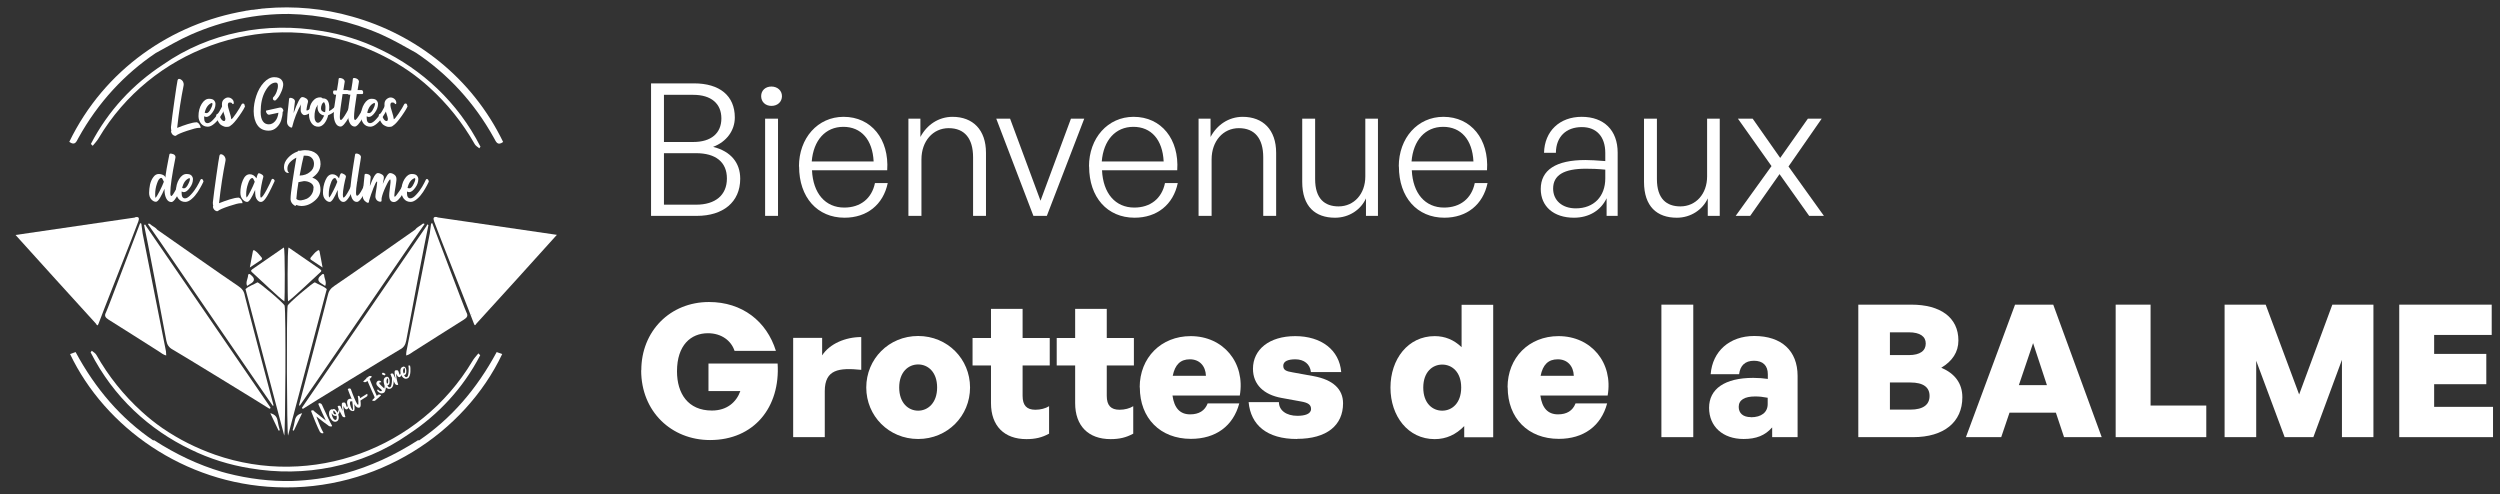 <?xml version="1.0" encoding="UTF-8"?> <svg xmlns="http://www.w3.org/2000/svg" xmlns:xlink="http://www.w3.org/1999/xlink" id="Calque_1" viewBox="0 0 189.81 37.54"><rect x="0" y="0" width="189.81" height="37.54" fill="#333333" stroke="none"/><defs><clipPath id="clippath"><rect width="43.4" height="37.54" style="fill:none; stroke-width:0px;"></rect></clipPath><clipPath id="clippath-1"><rect width="43.4" height="37.54" style="fill:none; stroke-width:0px;"></rect></clipPath><clipPath id="clippath-2"><rect width="43.4" height="37.54" style="fill:none; stroke-width:0px;"></rect></clipPath><clipPath id="clippath-3"><rect width="43.4" height="37.54" style="fill:none; stroke-width:0px;"></rect></clipPath><clipPath id="clippath-5"><rect width="43.4" height="37.54" style="fill:none; stroke-width:0px;"></rect></clipPath><clipPath id="clippath-6"><rect width="43.4" height="37.54" style="fill:none; stroke-width:0px;"></rect></clipPath><clipPath id="clippath-7"><rect width="43.4" height="37.54" style="fill:none; stroke-width:0px;"></rect></clipPath><clipPath id="clippath-8"><rect width="43.4" height="37.54" style="fill:none; stroke-width:0px;"></rect></clipPath><clipPath id="clippath-9"><rect width="43.4" height="37.54" style="fill:none; stroke-width:0px;"></rect></clipPath><clipPath id="clippath-10"><rect width="43.4" height="37.54" style="fill:none; stroke-width:0px;"></rect></clipPath><clipPath id="clippath-11"><rect width="43.4" height="37.54" style="fill:none; stroke-width:0px;"></rect></clipPath><clipPath id="clippath-12"><rect width="43.4" height="37.54" style="fill:none; stroke-width:0px;"></rect></clipPath><clipPath id="clippath-13"><rect width="43.4" height="37.54" style="fill:none; stroke-width:0px;"></rect></clipPath><clipPath id="clippath-15"><rect width="43.4" height="37.54" style="fill:none; stroke-width:0px;"></rect></clipPath><clipPath id="clippath-16"><rect width="43.4" height="37.54" style="fill:none; stroke-width:0px;"></rect></clipPath><clipPath id="clippath-17"><rect width="43.4" height="37.54" style="fill:none; stroke-width:0px;"></rect></clipPath><clipPath id="clippath-18"><rect width="43.4" height="37.54" style="fill:none; stroke-width:0px;"></rect></clipPath><clipPath id="clippath-19"><rect width="43.4" height="37.54" style="fill:none; stroke-width:0px;"></rect></clipPath><clipPath id="clippath-20"><rect width="43.4" height="37.54" style="fill:none; stroke-width:0px;"></rect></clipPath><clipPath id="clippath-21"><rect width="43.4" height="37.54" style="fill:none; stroke-width:0px;"></rect></clipPath><clipPath id="clippath-22"><rect width="43.4" height="37.54" style="fill:none; stroke-width:0px;"></rect></clipPath><clipPath id="clippath-23"><rect width="43.4" height="37.54" style="fill:none; stroke-width:0px;"></rect></clipPath><clipPath id="clippath-24"><rect width="43.4" height="37.54" style="fill:none; stroke-width:0px;"></rect></clipPath><clipPath id="clippath-25"><rect width="43.4" height="37.54" style="fill:none; stroke-width:0px;"></rect></clipPath><clipPath id="clippath-26"><rect width="43.4" height="37.54" style="fill:none; stroke-width:0px;"></rect></clipPath><clipPath id="clippath-27"><rect width="43.4" height="37.54" style="fill:none; stroke-width:0px;"></rect></clipPath><clipPath id="clippath-28"><rect width="43.4" height="37.54" style="fill:none; stroke-width:0px;"></rect></clipPath><clipPath id="clippath-29"><rect width="43.4" height="37.54" style="fill:none; stroke-width:0px;"></rect></clipPath><clipPath id="clippath-30"><rect width="43.4" height="37.54" style="fill:none; stroke-width:0px;"></rect></clipPath><clipPath id="clippath-31"><rect width="43.4" height="37.54" style="fill:none; stroke-width:0px;"></rect></clipPath><clipPath id="clippath-32"><rect width="43.4" height="37.54" style="fill:none; stroke-width:0px;"></rect></clipPath><clipPath id="clippath-33"><rect width="43.4" height="37.54" style="fill:none; stroke-width:0px;"></rect></clipPath><clipPath id="clippath-34"><rect width="43.4" height="37.54" style="fill:none; stroke-width:0px;"></rect></clipPath><clipPath id="clippath-35"><rect width="43.4" height="37.54" style="fill:none; stroke-width:0px;"></rect></clipPath><clipPath id="clippath-36"><rect width="43.4" height="37.54" style="fill:none; stroke-width:0px;"></rect></clipPath><clipPath id="clippath-37"><rect width="43.4" height="37.54" style="fill:none; stroke-width:0px;"></rect></clipPath></defs><g style="clip-path:url(#clippath);"><g style="clip-path:url(#clippath-1);"><path d="m21.61,23.21c-.02-.16-1.98-1.82-2.07-1.77-.3.18-.64.27-.9.51.07.27,2.77,10.51,2.94,11.12.09-.17.14-9.35.03-9.86" style="fill:#fff; stroke-width:0px;"></path></g><g style="clip-path:url(#clippath-2);"><path d="m19.17,20.7c.48.43,2.04,1.93,2.42,2.18.04-.19.06-3.97-.04-4.09-.8.55-1.59,1.1-2.39,1.65-.15.11-.1.17.01.26" style="fill:#fff; stroke-width:0px;"></path></g><g style="clip-path:url(#clippath-3);"><path d="m19.84,19.52c-.15-.16-.27-.35-.46-.47-.07-.05-.15-.11-.18.03-.08.38-.14.76-.23,1.23.34-.23.61-.4.87-.58.08-.06.07-.14,0-.21" style="fill:#fff; stroke-width:0px;"></path></g><g style="clip-path:url(#clippath-5);"><path d="m18.99,21.56q.55-.3.06-.68s-.03-.03-.05-.05c-.07-.05-.15-.03-.16.05-.01.28-.21.54-.08.83.08-.05.15-.1.23-.15" style="fill:#fff; stroke-width:0px;"></path></g><g style="clip-path:url(#clippath-6);"><path d="m10.83,17.73s-.07-.5-.1-.75c-.03-.01-.06-.02-.09-.04-.12.29-2.47,6.55-2.59,6.77-.15.27-.05.4.18.55,1.28.8,2.56,1.62,3.84,2.43.17.11.33.25.55.3-.01-.12-.01-.22-.02-.32-.36-1.83-1.76-8.86-1.77-8.94" style="fill:#fff; stroke-width:0px;"></path></g><g style="clip-path:url(#clippath-7);"><path d="m12.15,18.34h0c.59.86,8.44,12.33,8.56,12.47.02,0,.04-.02.06-.03-.1-.34-2.16-8.18-2.18-8.32-.05-.33-.21-.55-.5-.74-.82-.54-6.15-4.28-6.15-4.28-.15-.2-.39-.27-.56-.44-.05-.02-.11-.06-.14.03.3.43.61.87.91,1.31h0m8.31,11.42h0m-8.85-12.25s0,.01,0,0c0,.01,0,0,0,0h0" style="fill:#fff; stroke-width:0px;"></path></g><g style="clip-path:url(#clippath-8);"><path d="m20.54,30.95s-8.5-12.4-9.46-13.8c-.03-.07-.05-.15-.14-.06.16.68,1.43,7.33,1.69,8.78.06.31.2.52.48.67.24.12,7.21,4.39,7.34,4.49.05,0,.08-.02.09-.08m-9.1-11.38h0s.03,0,0,0m.28.42h0s0,.01,0,0" style="fill:#fff; stroke-width:0px;"></path></g><g style="clip-path:url(#clippath-9);"><path d="m10.5,16.82c.06-.18.11-.4-.22-.33-.02.01-.04.02-.06.03-2.41.35-8.4,1.23-9.04,1.32.12.14,6.04,6.68,6.11,6.74.06.12.13.19.19,0,.07-.25,2.86-7.27,3.02-7.76m-2.87,7.09s.05-.04.09-.05c-.03.02-.06.04-.09.05" style="fill:#fff; stroke-width:0px;"></path></g><g style="clip-path:url(#clippath-10);"><path d="m21.08,31.98c-.04-.32-.2-.52-.56-.61.21.45.41.86.61,1.28.03.07.07.06.11,0-.06-.23-.13-.46-.16-.68" style="fill:#fff; stroke-width:0px;"></path></g><g style="clip-path:url(#clippath-11);"><path d="m21.84,23.21c.02-.16,1.98-1.82,2.07-1.77.3.18.64.27.9.51-.07.27-2.77,10.51-2.94,11.12-.09-.17-.13-9.35-.03-9.86" style="fill:#fff; stroke-width:0px;"></path></g><g style="clip-path:url(#clippath-12);"><path d="m24.29,20.7c-.48.43-2.04,1.93-2.42,2.18-.04-.19-.06-3.97.04-4.09.8.55,1.59,1.1,2.39,1.65.15.11.1.17-.01.26" style="fill:#fff; stroke-width:0px;"></path></g><g style="clip-path:url(#clippath-13);"><path d="m23.62,19.52c.15-.16.27-.35.46-.47.07-.05.15-.11.18.03.08.38.14.76.23,1.23-.34-.23-.61-.4-.87-.58-.09-.06-.07-.14,0-.21" style="fill:#fff; stroke-width:0px;"></path></g><g style="clip-path:url(#clippath-15);"><path d="m24.46,21.56q-.55-.3-.06-.68s.03-.03.05-.05c.07-.05.15-.03.16.05.01.28.21.54.08.83-.08-.05-.15-.1-.23-.15" style="fill:#fff; stroke-width:0px;"></path></g><g style="clip-path:url(#clippath-16);"><path d="m32.63,17.73s.07-.5.1-.75c.03-.01.06-.02.09-.04.12.29,2.47,6.55,2.59,6.77.15.27.05.4-.18.55-1.28.8-2.56,1.62-3.84,2.43-.17.11-.33.25-.55.3,0-.12,0-.22.02-.32.36-1.83,1.76-8.86,1.77-8.94" style="fill:#fff; stroke-width:0px;"></path></g><g style="clip-path:url(#clippath-17);"><path d="m31.31,18.34c.31-.44.61-.88.92-1.32-.03-.08-.09-.04-.14-.03-.17.16-.42.24-.56.44,0,0-5.33,3.74-6.15,4.28-.29.19-.44.42-.5.74-.02.14-2.08,7.97-2.18,8.32.02,0,.04.02.06.03.11-.13,7.96-11.6,8.55-12.46h0m-8.31,11.41s0,.01,0,0t0,0s0,.01,0,0m8.85-12.24s0,.01,0,0c0,.01,0,0,0,0h0" style="fill:#fff; stroke-width:0px;"></path></g><g style="clip-path:url(#clippath-18);"><path d="m23.02,31.03c.13-.11,7.1-4.37,7.34-4.49.28-.14.42-.35.48-.67.26-1.45,1.53-8.09,1.69-8.78-.09-.1-.12-.01-.14.06-.96,1.4-9.44,13.76-9.46,13.8,0,.06.03.09.09.08m9-11.46h0s-.03,0,0,0m-.29.44h0s0-.01,0,0" style="fill:#fff; stroke-width:0px;"></path></g><g style="clip-path:url(#clippath-19);"><path d="m35.98,24.57c.06.19.12.12.19,0,.07-.06,5.99-6.59,6.11-6.74-.64-.1-6.63-.97-9.04-1.32-.02,0-.04-.02-.06-.03-.33-.06-.28.15-.22.33.16.5,2.95,7.52,3.02,7.76m-.24-.71s.07.02.09.05c-.03,0-.07-.03-.09-.05" style="fill:#fff; stroke-width:0px;"></path></g><g style="clip-path:url(#clippath-20);"><path d="m22.38,31.98c.04-.32.2-.52.56-.61-.21.45-.41.86-.61,1.28-.03.07-.07.06-.11,0,.06-.23.13-.46.16-.68" style="fill:#fff; stroke-width:0px;"></path></g></g><g style="clip-path:url(#clippath-21);"><g style="isolation:isolate;"><path d="m14.89,9.28c.09,0,.17.05.24.15s.1.18.1.24c0,.01,0,.02,0,.03s-.01.01-.02.01-.02,0-.03,0c-.01,0-.03,0-.05,0-.02,0-.04,0-.06,0-.13,0-.41.07-.86.22s-.73.27-.85.37c-.05.03-.11.02-.19-.03-.08-.05-.13-.12-.16-.19s-.03-.13,0-.17c-.02-.05-.03-.14-.03-.26.05-.48.14-1.14.26-1.99.12-.85.2-1.37.24-1.56.03-.12.11-.14.23-.08.13.07.2.17.23.31.01.05.01.1,0,.16-.19.94-.36,2.02-.49,3.22.25-.1.52-.2.81-.29.29-.09.5-.13.61-.13Z" style="fill:#fff; stroke-width:0px;"></path><path d="m17.17,8.04s-.05.14-.14.3c-.08.16-.19.34-.31.53-.13.19-.27.37-.45.52-.17.15-.34.23-.49.23-.22,0-.39-.08-.52-.24-.12-.16-.19-.35-.19-.56,0-.36.08-.67.24-.93.16-.26.35-.39.56-.39.18,0,.31.04.38.12.07.08.11.17.11.27,0,.23-.08.45-.24.66-.16.22-.31.33-.46.33-.03,0-.09-.02-.16-.05v.13c0,.26.09.39.26.39.13,0,.28-.1.45-.29.18-.19.32-.39.44-.59.12-.2.21-.38.29-.55.02-.03.05-.04.08-.04.03,0,.07.02.09.06.03.04.04.08.03.11Zm-1.62.52s.06.03.13.03c.11,0,.23-.12.34-.36.12-.24.14-.38.07-.42-.28.1-.46.36-.55.75Z" style="fill:#fff; stroke-width:0px;"></path><path d="m18.61,8.04c-.02.1-.16.35-.44.75-.28.4-.5.65-.68.76-.05.05-.13.08-.23.08-.05,0-.09,0-.14,0-.04,0-.1-.02-.19-.06s-.15-.08-.21-.13c-.06-.06-.12-.14-.18-.26-.06-.11-.1-.25-.12-.41,0-.04,0-.07.04-.1.04-.03.08-.04.12-.04.04,0,.07.03.07.07.01.1.06.21.13.32s.15.17.23.17c.07,0,.1-.06.1-.18,0-.04-.04-.2-.13-.46-.09-.26-.13-.47-.13-.63,0-.17.05-.29.15-.38s.21-.14.31-.14c.12,0,.22.04.31.12.09.08.13.18.13.29,0,.03,0,.05-.02.07-.01.02-.03.03-.05.02-.02,0-.03,0-.04-.02-.02-.07-.09-.1-.21-.1-.09,0-.13.07-.13.21,0,.08.04.24.12.49.08.25.13.44.14.57.05,0,.17-.15.37-.44.2-.29.33-.52.41-.68.02-.04.05-.07.09-.07.04,0,.08,0,.11.04.03.04.04.08.04.14Z" style="fill:#fff; stroke-width:0px;"></path><path d="m21.23,8.17c.11-.03.2.02.26.14.04.1.03.15-.03.18,0,.22-.05.43-.11.64-.07.21-.18.39-.35.55s-.37.24-.6.24c-.38,0-.66-.14-.85-.41-.19-.27-.29-.63-.29-1.07,0-.39.07-.78.2-1.17.13-.39.32-.73.57-1s.51-.41.79-.41.46.08.57.22.14.32.09.52c-.04.2-.12.39-.22.58s-.21.32-.31.42c-.06.04-.11.04-.15.02-.05-.03-.07-.06-.08-.11,0-.05,0-.09.02-.12.1-.09.19-.23.26-.41.07-.18.11-.35.1-.49,0-.15-.06-.22-.16-.22-.3,0-.56.22-.8.65s-.35.96-.35,1.59c0,.31.06.55.17.7.11.16.26.23.45.23.18,0,.34-.08.48-.24.14-.16.22-.38.25-.64-.11.02-.25.05-.42.09-.17.04-.26.06-.28.06-.07.01-.14-.03-.2-.13-.06-.1-.06-.17,0-.2.01,0,.03,0,.04,0,.11-.02.42-.09.94-.21Z" style="fill:#fff; stroke-width:0px;"></path><path d="m23.83,7.88c.04-.08.09-.08.16-.01.06.06.07.12.05.17-.04.12-.17.27-.38.44-.21.17-.4.26-.55.26-.06,0-.13-.04-.19-.11-.06-.08-.09-.16-.09-.25,0-.22,0-.38.03-.47-.3.54-.53,1.12-.68,1.74-.01.05-.07.05-.16,0-.15-.09-.23-.22-.23-.41,0-.22.05-.8.16-1.74.01-.07.08-.09.19-.06.14.04.22.11.25.21,0,.03.01.05,0,.08-.06.51-.1.79-.1.86.29-.81.5-1.22.65-1.22.11,0,.21.04.32.11.1.08.15.17.12.28-.03.13-.07.26-.09.41-.03.14-.03.22,0,.22.07,0,.18-.06.32-.19.14-.13.22-.23.25-.3Z" style="fill:#fff; stroke-width:0px;"></path><path d="m24.92,8.74c-.06.26-.17.48-.3.64-.14.16-.29.24-.45.24-.22,0-.39-.09-.52-.27-.12-.18-.19-.39-.19-.64,0-.21.02-.41.07-.6.05-.19.14-.36.28-.5.13-.15.3-.22.51-.22.07,0,.13.03.18.08h.03c.31,0,.47.23.47.7,0,.03,0,.08-.01.14,0,.06-.01.1-.01.12.11-.04.23-.12.36-.24.13-.12.21-.23.26-.33.03-.05.06-.07.1-.06.04,0,.07.03.09.07.03.04.03.08.01.11-.06.13-.17.27-.34.43-.17.16-.35.26-.53.33Zm-.31.03c-.16-.03-.28-.1-.37-.21-.08-.11-.13-.24-.13-.39v-.21c-.05.09-.09.16-.11.21-.02.05-.05.13-.08.26-.03.12-.04.26-.04.42s.03.27.08.35.11.12.18.12c.08,0,.16-.05.24-.15.08-.1.16-.23.23-.39Zm-.03-1.01s-.09.05-.14.16c-.05.11-.07.21-.07.31,0,.16.1.26.31.29.02-.07.03-.18.03-.34,0-.08,0-.16-.02-.22-.02-.07-.03-.11-.05-.15s-.04-.05-.06-.05Z" style="fill:#fff; stroke-width:0px;"></path><path d="m26.64,7.93c.01-.07.06-.1.14-.08.09.02.13.08.12.16v.02c-.02.14-.16.44-.43.9-.26.46-.47.68-.61.68-.16,0-.29-.09-.38-.26-.09-.17-.14-.39-.14-.65,0-.3.06-.8.18-1.51h-.12s-.07-.03-.09-.08c-.02-.05-.03-.1-.02-.16.01-.05.04-.08.08-.08h.21c.09-.52.13-.81.13-.88.01-.07.08-.09.21-.05.14.04.22.11.25.22,0,.02.01.04,0,.06-.03.17-.06.38-.1.62h.31s.07.02.09.07.03.1.02.15c0,.05-.03.08-.06.08,0,0-.03,0-.07,0-.04,0-.09,0-.16,0-.06,0-.13,0-.19,0-.14.87-.21,1.45-.21,1.74,0,.16.03.23.08.23.07,0,.21-.18.42-.54.21-.36.32-.59.34-.68Z" style="fill:#fff; stroke-width:0px;"></path><path d="m27.72,7.93c.01-.07.06-.1.14-.08.09.02.13.08.12.16v.02c-.02.14-.16.44-.43.9-.26.46-.47.68-.61.68-.16,0-.29-.09-.38-.26-.09-.17-.14-.39-.14-.65,0-.3.06-.8.18-1.51h-.12s-.07-.03-.09-.08c-.02-.05-.03-.1-.02-.16.01-.05.04-.08.08-.08h.21c.09-.52.13-.81.13-.88.01-.07.08-.09.21-.05.14.04.22.11.25.22,0,.02.01.04,0,.06-.03.17-.06.38-.1.62h.31s.07.02.09.07.03.1.02.15c0,.05-.03.08-.06.08,0,0-.03,0-.07,0-.04,0-.09,0-.16,0-.06,0-.13,0-.19,0-.14.87-.21,1.45-.21,1.74,0,.16.03.23.08.23.07,0,.21-.18.42-.54.21-.36.32-.59.34-.68Z" style="fill:#fff; stroke-width:0px;"></path><path d="m29.51,8.04s-.05.14-.14.3c-.08.16-.19.34-.31.53-.13.19-.27.37-.45.52-.17.15-.34.23-.49.23-.22,0-.39-.08-.52-.24-.12-.16-.19-.35-.19-.56,0-.36.08-.67.24-.93.16-.26.35-.39.56-.39.18,0,.31.04.38.12.07.08.11.17.11.27,0,.23-.08.45-.24.66-.16.22-.31.33-.46.33-.03,0-.09-.02-.16-.05v.13c0,.26.09.39.26.39.13,0,.28-.1.45-.29.18-.19.32-.39.44-.59.12-.2.21-.38.29-.55.02-.03.05-.04.08-.04.03,0,.07.02.09.06.03.04.04.08.03.11Zm-1.62.52s.06.03.13.03c.11,0,.23-.12.34-.36.12-.24.14-.38.07-.42-.28.1-.46.36-.55.75Z" style="fill:#fff; stroke-width:0px;"></path><path d="m30.95,8.04c-.02.1-.16.35-.44.75-.28.4-.5.65-.68.76-.05.05-.13.08-.23.08-.05,0-.09,0-.14,0-.04,0-.1-.02-.19-.06s-.15-.08-.21-.13c-.06-.06-.12-.14-.18-.26-.06-.11-.1-.25-.12-.41,0-.04,0-.07.04-.1.04-.03.08-.04.12-.04.04,0,.07.03.07.07.01.1.06.21.13.32s.15.17.23.17c.07,0,.1-.06.1-.18,0-.04-.04-.2-.13-.46-.09-.26-.13-.47-.13-.63,0-.17.05-.29.15-.38s.21-.14.31-.14c.12,0,.22.04.31.12.09.08.13.18.13.29,0,.03,0,.05-.02.07-.01.02-.03.03-.05.02-.02,0-.03,0-.04-.02-.02-.07-.09-.1-.21-.1-.09,0-.13.07-.13.21,0,.08.04.24.12.49.08.25.13.44.14.57.05,0,.17-.15.37-.44.2-.29.33-.52.41-.68.02-.04.05-.07.09-.07.04,0,.08,0,.11.04.03.04.04.08.04.14Z" style="fill:#fff; stroke-width:0px;"></path></g></g><g style="clip-path:url(#clippath-22);"><g style="isolation:isolate;"><path d="m13.94,13.75c-.02.15-.15.45-.37.91-.23.45-.41.68-.56.68-.16,0-.29-.09-.38-.26-.09-.17-.14-.39-.14-.65v-.1c-.11.26-.22.49-.34.69-.12.2-.22.3-.31.3-.12,0-.24-.06-.35-.18-.11-.12-.17-.29-.17-.5s.03-.42.07-.63c.05-.21.13-.4.25-.56.11-.16.25-.24.41-.24.13,0,.25.03.36.09.1.06.15.13.14.22.02-.2.06-.43.1-.7.05-.27.09-.51.14-.74.05-.22.07-.34.07-.35.01-.07.08-.09.21-.05.15.03.23.1.25.21,0,.03,0,.05,0,.08-.26,1.3-.39,2.19-.39,2.68,0,.16.03.23.08.23.06,0,.18-.18.37-.54s.29-.59.31-.68c.01-.07.06-.1.14-.08.09.02.13.08.12.16v.02Zm-1.51.03s0-.02-.02-.04c0-.02-.01-.03-.02-.04s-.01-.03-.02-.04c0-.02-.02-.03-.02-.04,0-.01-.01-.02-.02-.04,0-.01-.02-.02-.02-.03s-.01-.02-.02-.02c0,0-.01-.01-.02-.02,0,0-.02,0-.03,0-.12,0-.23.14-.32.42-.1.28-.14.55-.14.8,0,.13,0,.23.03.29.07-.07.17-.24.31-.51s.24-.51.32-.71Z" style="fill:#fff; stroke-width:0px;"></path><path d="m15.46,13.75s-.05.14-.14.3c-.08.16-.19.34-.31.53-.13.19-.27.37-.45.52-.17.15-.34.23-.49.23-.22,0-.39-.08-.52-.24-.12-.16-.19-.35-.19-.56,0-.36.08-.67.24-.93.16-.26.35-.39.56-.39.18,0,.31.04.38.12.07.08.11.17.11.27,0,.23-.08.45-.24.66-.16.22-.31.33-.46.33-.03,0-.09-.02-.16-.05v.13c0,.26.09.39.26.39.13,0,.28-.1.45-.29.18-.19.32-.39.44-.59.12-.2.21-.38.29-.55.02-.03.05-.04.08-.04.03,0,.07.02.09.06.03.04.04.08.03.11Zm-1.62.52s.06.03.13.03c.11,0,.23-.12.34-.36.12-.24.14-.38.07-.42-.28.1-.46.36-.55.75Z" style="fill:#fff; stroke-width:0px;"></path><path d="m18.07,15c.09,0,.17.05.24.15s.1.18.1.24c0,.01,0,.02,0,.03s-.01.01-.02.01-.02,0-.03,0c-.01,0-.03,0-.05,0-.02,0-.04,0-.06,0-.13,0-.41.07-.86.22s-.73.27-.85.37c-.05.03-.11.02-.19-.03-.08-.05-.13-.12-.16-.19s-.03-.13,0-.17c-.02-.05-.03-.14-.03-.26.05-.48.14-1.14.26-1.99.12-.85.2-1.37.24-1.56.03-.12.11-.14.23-.08.13.07.2.17.23.31.01.05.01.1,0,.16-.19.94-.36,2.02-.49,3.22.25-.1.52-.2.81-.29.29-.09.5-.13.61-.13Z" style="fill:#fff; stroke-width:0px;"></path><path d="m20.85,13.75c-.32.7-.55,1.15-.71,1.35-.12.16-.23.23-.32.23-.04,0-.08,0-.13-.02s-.1-.06-.16-.13c-.06-.07-.1-.16-.13-.27-.02-.09-.03-.25-.03-.49-.26.61-.46.91-.6.91-.12,0-.24-.06-.35-.19-.11-.12-.17-.3-.17-.51,0-.33.06-.65.19-.95.13-.3.3-.45.53-.45.19,0,.36.1.5.31.06-.26.12-.39.18-.39.05,0,.12.03.22.09s.14.13.12.2c-.04.13-.09.35-.15.66s-.08.54-.08.69c0,.14.02.21.05.21.08,0,.22-.19.43-.58.21-.39.33-.65.38-.79.02-.04.05-.06.09-.05.04,0,.08.03.11.07s.04.08.03.11Zm-1.51.05s0-.02-.02-.04c0-.02-.01-.04-.02-.05s-.01-.02-.02-.04c0-.02-.02-.03-.02-.04,0-.01-.01-.02-.02-.04,0-.01-.02-.02-.02-.03s-.01-.02-.02-.02c0,0-.01-.01-.02-.02,0,0-.02,0-.03,0-.12,0-.23.14-.32.43-.1.28-.14.55-.14.79,0,.1,0,.19.03.26.07-.07.18-.24.31-.51.13-.26.24-.49.31-.69Z" style="fill:#fff; stroke-width:0px;"></path><path d="m24.33,12.5c0,.19-.06.37-.17.55-.11.17-.27.32-.45.44.42.13.62.43.62.91,0,.32-.15.61-.46.86-.31.26-.64.38-.99.38-.13,0-.26-.03-.39-.08-.02.09-.09.09-.19,0-.14-.1-.22-.24-.24-.41,0-.02,0-.04,0-.06,0-.21.05-.65.15-1.32.1-.67.2-1.27.29-1.8-.2.1-.36.22-.49.36-.13.15-.19.3-.19.47,0,.14.03.24.1.29.03.03.01.04-.04.04-.1,0-.19-.04-.26-.16-.04-.07-.06-.17-.06-.28,0-.25.1-.48.3-.7.2-.22.45-.39.74-.49.03-.06.08-.08.16-.05.17-.03.3-.05.39-.05.37,0,.66.09.87.27s.32.46.32.82Zm-.52,1.77c0-.16-.07-.29-.22-.38-.15-.09-.31-.14-.51-.14-.26.05-.4.08-.42.08-.08.46-.13.88-.16,1.27.09.09.21.12.36.11.15-.02.29-.06.43-.12.14-.07.26-.17.36-.32.1-.15.15-.31.15-.49Zm-1.06-.94c.32-.01.58-.1.78-.27.21-.16.31-.37.31-.62,0-.19-.06-.34-.17-.45-.11-.12-.27-.17-.48-.17h-.13s0,.03-.01.05c0,.03-.01.04-.01.05-.06.22-.16.69-.29,1.4Z" style="fill:#fff; stroke-width:0px;"></path><path d="m27.12,13.75c-.32.7-.55,1.15-.71,1.35-.12.16-.23.23-.32.23-.04,0-.08,0-.13-.02s-.1-.06-.16-.13c-.06-.07-.1-.16-.13-.27-.02-.09-.03-.25-.03-.49-.26.61-.46.91-.6.91-.12,0-.24-.06-.35-.19-.11-.12-.17-.3-.17-.51,0-.33.06-.65.19-.95.13-.3.3-.45.53-.45.19,0,.36.1.5.31.06-.26.12-.39.18-.39.05,0,.12.03.22.09s.14.13.12.2c-.04.13-.09.35-.15.66s-.08.54-.08.69c0,.14.02.21.05.21.08,0,.22-.19.43-.58.21-.39.33-.65.38-.79.02-.04.05-.06.09-.05.04,0,.08.03.11.07s.04.08.03.11Zm-1.51.05s0-.02-.02-.04c0-.02-.01-.04-.02-.05s-.01-.02-.02-.04c0-.02-.02-.03-.02-.04,0-.01-.01-.02-.02-.04,0-.01-.02-.02-.02-.03s-.01-.02-.02-.02c0,0-.01-.01-.02-.02,0,0-.02,0-.03,0-.12,0-.23.14-.32.43-.1.28-.14.55-.14.79,0,.1,0,.19.03.26.07-.07.18-.24.31-.51.13-.26.24-.49.31-.69Z" style="fill:#fff; stroke-width:0px;"></path><path d="m28.09,13.75c-.02.15-.15.45-.4.9s-.44.68-.59.68c-.16,0-.28-.08-.37-.26-.08-.17-.13-.39-.13-.65,0-.17.03-.46.08-.86s.12-.81.18-1.21c.06-.4.1-.61.1-.62.01-.07.08-.09.19-.06.14.04.22.11.25.21,0,.03.01.05,0,.08,0,.08-.05.32-.11.71-.06.4-.12.78-.18,1.15s-.08.64-.08.81c0,.16.03.23.08.23.09,0,.23-.17.41-.52s.28-.58.3-.7c.01-.07.06-.1.14-.08.09.02.13.08.12.16v.02Z" style="fill:#fff; stroke-width:0px;"></path><path d="m31.05,13.78c-.05.19-.2.49-.46.92-.26.43-.49.64-.68.64-.24,0-.36-.17-.36-.52,0-.08.01-.23.04-.45.03-.22.04-.39.06-.51.01-.12,0-.2-.02-.24-.06,0-.17.18-.34.54s-.27.65-.31.86c0,.02-.01.05-.01.07s0,.05,0,.08c0,.03,0,.05,0,.06,0,.07-.05.1-.16.08-.13-.03-.23-.11-.28-.24-.02-.05-.03-.1-.03-.15,0-.09.02-.23.05-.42.03-.19.06-.36.07-.51.02-.14.02-.21,0-.21-.05,0-.14.17-.27.5-.13.33-.24.65-.33.96,0,.1-.03.16-.08.16-.02,0-.06-.01-.11-.04s-.11-.08-.18-.15c-.06-.08-.1-.17-.1-.28,0-.33.04-.88.13-1.66.01-.07.08-.09.2-.06.15.03.23.1.26.2,0,.02.01.05,0,.07,0,.07-.02.17-.03.32s-.02.26-.03.33c.24-.66.44-.99.6-.99.11,0,.22.04.33.11s.15.17.13.28c0,.05-.02.13-.04.22-.02.1-.03.17-.04.22.23-.55.41-.83.55-.83.11,0,.22.04.33.12s.16.19.16.33c0,.05,0,.13-.02.24-.02.11-.03.23-.05.35-.02.12-.04.24-.06.36-.02.12-.03.22-.03.28s0,.1.03.12c.04,0,.17-.16.37-.46s.35-.58.43-.81c.03-.07.07-.1.14-.08.08.04.11.11.09.21Z" style="fill:#fff; stroke-width:0px;"></path><path d="m32.57,13.75s-.05.14-.14.3c-.08.16-.19.34-.31.53-.13.19-.27.37-.45.52-.17.15-.34.23-.49.23-.22,0-.39-.08-.52-.24-.12-.16-.19-.35-.19-.56,0-.36.08-.67.24-.93.16-.26.35-.39.56-.39.18,0,.31.04.38.12.07.08.11.17.11.27,0,.23-.08.45-.24.66-.16.22-.31.33-.46.33-.03,0-.09-.02-.16-.05v.13c0,.26.09.39.26.39.13,0,.28-.1.45-.29.18-.19.32-.39.44-.59.12-.2.21-.38.29-.55.02-.03.05-.04.08-.04.03,0,.07.02.09.06.03.04.04.08.03.11Zm-1.62.52s.06.03.13.03c.11,0,.23-.12.34-.36.12-.24.14-.38.07-.42-.28.1-.46.36-.55.75Z" style="fill:#fff; stroke-width:0px;"></path></g></g><g style="clip-path:url(#clippath-23);"><g style="clip-path:url(#clippath-24);"><path d="m24.18,30.71s-.01-.09.04-.1c.05,0,.1,0,.16.04.03.02.05.05.07.09.38.85.63,1.37.75,1.56.03.04.01.07-.04.08-.06,0-.12,0-.18-.03-.02,0-.04-.03-.05-.04-.18-.12-.48-.35-.91-.69.23.62.41,1.02.52,1.2.03.04.02.07-.03.08-.05,0-.11,0-.17-.06-.03-.02-.05-.04-.06-.07-.06-.1-.17-.35-.34-.75-.16-.4-.27-.66-.31-.78-.02-.05,0-.07.06-.09.06,0,.11,0,.15.05.01,0,.03.03.03.04.52.42.81.65.87.69-.19-.38-.37-.79-.56-1.22" style="fill:#fff; stroke-width:0px;"></path></g><g style="clip-path:url(#clippath-25);"><path d="m25.68,31.47c.04.12.05.22.03.31-.01.09-.05.16-.12.2-.08.05-.17.06-.26.02s-.16-.11-.22-.2c-.05-.08-.09-.16-.11-.25-.02-.08-.03-.17-.01-.26s.06-.15.14-.2c.03-.02.06-.02.09,0h.01c.12-.08.23-.03.34.15.01,0,.02.03.03.05s.02.04.02.05c.03-.04.06-.1.08-.18s.03-.14.02-.18c0-.03.01-.04.02-.05.02,0,.03,0,.05,0,.02,0,.03.02.03.04.01.06,0,.14-.03.24-.02.12-.06.2-.11.26m-.12.09c-.07.03-.13.03-.19,0-.06-.02-.1-.06-.14-.12l-.04-.08v.11s.01.06.03.12c.02.05.05.11.08.17.04.06.07.1.11.11.04.02.07.02.1,0s.05-.06.06-.11c0-.06,0-.13-.01-.2m-.24-.38s-.02.04-.02.09c.01.05.02.1.04.13.04.06.1.07.19.04-.01-.03-.03-.08-.07-.13-.02-.03-.04-.06-.06-.08-.02-.02-.04-.04-.05-.04-.01-.02-.02-.02-.03,0" style="fill:#fff; stroke-width:0px;"></path></g><g style="clip-path:url(#clippath-26);"><path d="m26.43,30.57s.02-.05.06-.04c.04,0,.05.03.06.05.01.06,0,.14-.04.26s-.09.19-.15.23c-.02.02-.06.02-.1,0-.04,0-.07-.04-.09-.07-.05-.09-.09-.15-.1-.18.01.27.06.55.15.82.01.02-.01.03-.06.04-.08,0-.14-.03-.18-.1-.05-.09-.17-.32-.34-.7-.01-.03.01-.05.06-.07.06-.02.11,0,.14.02.01,0,.02.02.02.03.09.21.15.33.16.35-.08-.38-.09-.58-.04-.62.04-.03.09-.04.15-.03.06,0,.09.03.11.08.02.06.04.11.06.18.02.06.04.09.05.09.03-.02.05-.07.08-.15,0-.1,0-.16,0-.19" style="fill:#fff; stroke-width:0px;"></path></g><g style="clip-path:url(#clippath-27);"><path d="m27.31,30.11c.03.06.05.21.07.43.02.23,0,.35-.06.39s-.13.03-.21,0c-.07-.04-.14-.12-.2-.22l-.02-.04c.02.12.03.24.03.34s-.02.17-.05.18c-.05.03-.1.03-.18,0-.07-.02-.13-.07-.18-.15-.05-.08-.09-.16-.12-.26-.03-.09-.04-.18-.04-.27.01-.09.04-.15.1-.19.05-.03.1-.05.16-.05.05,0,.09.02.1.05-.04-.08-.08-.18-.12-.29s-.08-.22-.12-.31c-.03-.1-.05-.15-.06-.15-.01-.03.01-.05.07-.07s.11-.01.14.02c.01.01.01.02.02.03.2.56.36.92.47,1.11.04.06.06.08.08.07.02,0,.03-.11.02-.29s-.03-.29-.04-.33c-.01-.03,0-.05.03-.06.06.01.09.02.11.06,0-.01,0,0,0,0m-.56.36s-.01,0-.02,0t-.02,0s-.01,0-.02,0-.01,0-.02,0c0,0-.01,0-.02,0s-.01,0-.02,0h-.03s-.05.11-.02.24c.03.13.07.24.13.34.03.05.06.09.08.1.01-.04.01-.13,0-.27,0-.14-.03-.26-.04-.35" style="fill:#fff; stroke-width:0px;"></path></g><g style="clip-path:url(#clippath-28);"><path d="m27.32,30.24s.15-.09.29-.18.22-.14.24-.15c.03-.02.05,0,.05.06s0,.09-.03.12c-.02.01-.1.07-.25.16-.15.1-.23.15-.25.16s-.04,0-.06-.05c-.02-.06-.02-.09,0-.12" style="fill:#fff; stroke-width:0px;"></path></g><g style="clip-path:url(#clippath-29);"><path d="m27.99,28.57s.1-.04.17-.02c.06.02.08.04.06.07h0s-.05.05-.09.09c-.04.04-.07.06-.07.06.12.32.3.75.55,1.29,0-.01.02-.02.04-.04s.04-.03.04-.04c.04-.03.1-.04.17-.02.06.02.08.04.06.07h0s-.09.09-.15.14-.12.1-.18.15c-.06.05-.09.08-.09.08-.05.04-.11.05-.18.03-.05,0-.07-.03-.05-.06h0s.07-.07.11-.11.07-.06.07-.07c0,0,0-.01-.02-.02,0-.01,0-.02,0-.03s0-.02,0-.02c-.08-.16-.25-.56-.53-1.2-.02.02-.05.04-.08.06-.05.04-.1.04-.17.03-.06-.01-.08-.03-.06-.06h0c.13-.12.2-.19.23-.22,0-.05.03-.07.09-.08,0-.01.03-.03.06-.05,0,0,.03-.02.04-.03" style="fill:#fff; stroke-width:0px;"></path></g><g style="clip-path:url(#clippath-30);"><path d="m29.3,28.9s.02.17,0,.39c0,.22-.04.37-.08.44,0,.03-.03.06-.07.08-.02.01-.04.02-.05.03-.02.01-.05.02-.08.02-.04.01-.08.01-.11,0-.04-.01-.08-.03-.13-.06-.05-.03-.1-.07-.14-.13,0-.01,0-.03,0-.05s.02-.03.04-.04.03-.01.04.01c.03.04.07.07.12.09.05.03.1.03.13.01.03-.02.03-.05,0-.09,0-.02-.06-.06-.16-.15-.09-.08-.16-.15-.2-.21s-.05-.12-.03-.18.05-.1.09-.13c.04-.03.09-.04.15-.03.05.01.09.04.12.08,0,.01,0,.02,0,.03s0,.02,0,.02h-.02s-.06-.02-.1.01c-.03.02-.03.06,0,.11.02.03.07.08.16.16s.15.14.19.18c.02-.01.03-.1.04-.25,0-.16,0-.28,0-.35,0-.02,0-.04.02-.05,0-.01.03-.02.05-.01,0,.03.01.05.02.07" style="fill:#fff; stroke-width:0px;"></path></g><g style="clip-path:url(#clippath-31);"><path d="m29.87,28.55s0,.07.02.15c0,.08,0,.17,0,.28,0,.1-.02.2-.05.3-.03.1-.08.16-.14.2-.08.05-.17.06-.25.03-.08-.03-.15-.09-.2-.17-.08-.14-.12-.27-.12-.41s.04-.23.12-.28c.07-.04.13-.06.17-.04.05.01.08.04.1.08.05.09.07.19.06.31,0,.12-.04.2-.1.23,0,.01-.04.01-.07.02l.03.05c.06.1.12.13.19.09.05-.03.08-.1.1-.22.02-.11.03-.22.03-.33,0-.1,0-.19-.02-.28,0-.02,0-.03.02-.04,0-.01.03-.01.05,0,.04,0,.05.02.06.03m-.5.58s.03,0,.05-.01c.03-.02.05-.06.05-.12,0-.07,0-.13,0-.19,0-.06-.03-.09-.05-.09-.09.1-.1.24-.04.41m-.14-.76s.03.03.02.05c0,.02,0,.04-.03.06,0,.01-.03.02-.04.02-.03-.01-.06-.02-.1-.04-.04-.02-.07-.03-.08-.04-.02-.01-.02-.03,0-.07.03-.05.06-.06.08-.05.04.01.08.03.14.07" style="fill:#fff; stroke-width:0px;"></path></g><g style="clip-path:url(#clippath-32);"><path d="m30.44,28.12s.02-.05.06-.04c.04.01.05.03.06.05,0,.06,0,.14-.04.26s-.09.19-.15.23c-.02.02-.06.02-.1,0-.04-.01-.07-.04-.09-.07-.05-.09-.09-.15-.1-.18,0,.27.06.55.15.82,0,.02,0,.03-.06.04-.08,0-.14-.03-.18-.1-.05-.09-.17-.32-.34-.7,0-.03,0-.05.06-.07.06-.02.11-.01.14.02,0,.01.02.02.02.03.09.21.15.33.16.35-.08-.38-.09-.58-.04-.62.04-.03.09-.04.15-.03.06,0,.09.03.11.08.02.06.04.11.06.18.02.06.04.09.05.09.03-.02.05-.07.08-.15,0-.1,0-.15,0-.19" style="fill:#fff; stroke-width:0px;"></path></g><g style="clip-path:url(#clippath-33);"><path d="m31.14,27.78s0,.07.02.15c0,.08,0,.17,0,.28,0,.1-.02.2-.05.3-.03.1-.08.17-.14.2-.08.05-.17.06-.25.03-.08-.03-.15-.09-.2-.17-.08-.14-.12-.27-.12-.41s.04-.23.12-.28c.07-.04.13-.06.17-.04.05.01.08.04.1.08.05.09.07.19.06.31,0,.12-.04.2-.1.23,0,.01-.04.01-.07.02l.03.05c.06.1.12.13.19.09.05-.03.08-.1.1-.22.02-.11.03-.22.03-.33,0-.1,0-.19-.02-.28,0-.02,0-.03.02-.04,0-.01.03-.01.05,0,.04,0,.05.01.06.03m-.5.57s.03,0,.06-.02c.04-.03.06-.1.05-.22,0-.12-.03-.18-.07-.18-.09.11-.1.25-.04.42" style="fill:#fff; stroke-width:0px;"></path></g><g style="clip-path:url(#clippath-34);"><path d="m24.39,2.35c-4.14-.71-8.5.1-12.02,2.56-2.25,1.47-4.16,3.49-5.47,6.02.04.05.09.09.14.14.15-.19.33-.37.45-.58C11.47,3.8,19.7.8,27.04,3.37c1.42.5,2.74,1.16,3.98,2.01,0,.01.02.01.03.02.53.37,1.05.78,1.54,1.23,1.38,1.25,2.53,2.69,3.45,4.31.07.13.23.22.35.32.03-.04.06-.08.09-.12-1.73-3.4-4.46-5.88-7.6-7.38-1.43-.7-2.95-1.17-4.49-1.41" style="fill:#fff; stroke-width:0px;"></path></g><g style="clip-path:url(#clippath-35);"><path d="m16.32,34.52c-1.42-.5-2.74-1.16-3.98-2.01-.01,0-.02,0-.03-.02-.53-.37-1.05-.78-1.54-1.23-1.38-1.25-2.53-2.69-3.45-4.31-.07-.13-.23-.22-.35-.32-.03.04-.06.08-.09.12,1.73,3.4,4.46,5.88,7.6,7.38,1.43.7,2.95,1.17,4.49,1.42,4.14.71,8.5-.1,12.02-2.56,2.25-1.47,4.16-3.49,5.47-6.02-.04-.05-.09-.09-.14-.14-.15.19-.33.37-.45.58-3.98,6.68-12.21,9.68-19.55,7.11" style="fill:#fff; stroke-width:0px;"></path></g><g style="clip-path:url(#clippath-36);"><path d="m20.14.64s-.04,0-.07,0c-.12,0-.24.02-.35.04-.05,0-.1,0-.15.02-.1,0-.21.03-.31.04-.06,0-.12.01-.17.01-.12.02-.24.04-.36.06-.04,0-.07,0-.11.02-5.57.95-10.69,4.43-13.36,9.94.44.32.54-.02.69-.29,1.49-2.7,3.52-4.87,5.87-6.45.91-.49,1.77-1.01,2.69-1.41,2.44-1.07,4.97-1.58,7.44-1.56,2.33.05,4.7.55,7,1.56.9.4,1.76.9,2.64,1.39,2.37,1.58,4.42,3.76,5.92,6.48.15.26.25.61.69.29-2.36-4.88-6.64-8.17-11.46-9.52-2.16-.62-4.4-.82-6.6-.63" style="fill:#fff; stroke-width:0px;"></path></g><g style="clip-path:url(#clippath-37);"><path d="m31.8,33.45l-.04-.04c-1.82,1.17-3.68,2.02-5.61,2.54-1.36.35-2.7.53-4.01.57-1.6.03-3.24-.16-4.91-.59-.13-.03-.26-.07-.4-.11-1.76-.52-3.48-1.33-5.15-2.41-.01,0-.02.02-.03.04-2.44-1.65-4.4-3.91-5.91-6.72-.14.05-.26.09-.42.15,2.66,5.58,8.66,9.84,15.65,10.11,7.62.33,14.32-4.12,17.16-10.11-.16-.06-.29-.1-.42-.15-1.51,2.81-3.47,5.07-5.91,6.72" style="fill:#fff; stroke-width:0px;"></path></g></g><g style="isolation:isolate;"><g style="isolation:isolate;"><path d="m52.9,16.39h-3.47V6.33h3.26c1.95,0,3.1.94,3.1,2.59,0,.99-.63,1.85-1.65,2.23,1.36.34,2.06,1.22,2.06,2.42,0,1.79-1.32,2.82-3.29,2.82Zm-2.49-9.2v3.59h2.23c1.36,0,2.13-.67,2.13-1.79s-.77-1.79-2.13-1.79h-2.23Zm0,4.44v3.91h2.44c1.47,0,2.34-.73,2.34-1.99s-.87-1.92-2.34-1.92h-2.44Z" style="fill:#fff; stroke-width:0px;"></path><path d="m58.57,8.04c-.46,0-.78-.31-.78-.74s.32-.73.78-.73.8.31.8.73-.32.74-.8.74Zm-.48,8.35v-7.38h.98v7.38h-.98Z" style="fill:#fff; stroke-width:0px;"></path><path d="m60.66,12.64c0-2.16,1.43-3.77,3.39-3.77,2.1,0,3.47,1.7,3.31,4.06h-5.71c.08,1.75,1.01,2.83,2.45,2.83,1.23,0,2.09-.69,2.33-1.86h.97c-.34,1.64-1.58,2.63-3.28,2.63-2.07,0-3.45-1.55-3.45-3.89Zm.98-.38h4.69c-.08-1.65-.94-2.63-2.3-2.63s-2.27,1.02-2.4,2.63Z" style="fill:#fff; stroke-width:0px;"></path><path d="m69.95,16.39h-.98v-7.38h.91v1.39c.48-.91,1.37-1.53,2.44-1.53,1.54,0,2.54.98,2.54,2.73v4.79h-.98v-4.45c0-1.42-.64-2.21-1.85-2.21s-2.07,1-2.07,2.37v4.3Z" style="fill:#fff; stroke-width:0px;"></path><path d="m79.48,16.39h-1.02l-2.82-7.38h1.05l2.31,6.23,2.31-6.23h1.01l-2.84,7.38Z" style="fill:#fff; stroke-width:0px;"></path><path d="m82.68,12.64c0-2.16,1.43-3.77,3.39-3.77,2.1,0,3.47,1.7,3.31,4.06h-5.71c.08,1.75,1.01,2.83,2.45,2.83,1.23,0,2.09-.69,2.33-1.86h.97c-.34,1.64-1.58,2.63-3.28,2.63-2.07,0-3.45-1.55-3.45-3.89Zm.98-.38h4.69c-.08-1.65-.94-2.63-2.3-2.63s-2.27,1.02-2.4,2.63Z" style="fill:#fff; stroke-width:0px;"></path><path d="m91.98,16.39h-.98v-7.38h.91v1.39c.48-.91,1.37-1.53,2.44-1.53,1.54,0,2.54.98,2.54,2.73v4.79h-.98v-4.45c0-1.42-.64-2.21-1.85-2.21s-2.07,1-2.07,2.37v4.3Z" style="fill:#fff; stroke-width:0px;"></path><path d="m103.65,9.01h.97v7.38h-.91v-1.33c-.38.85-1.27,1.47-2.35,1.47-1.5,0-2.49-.85-2.49-2.72v-4.8h.98v4.59c0,1.5.74,2.07,1.78,2.07,1.18,0,2.03-.95,2.03-2.27v-4.4Z" style="fill:#fff; stroke-width:0px;"></path><path d="m106.2,12.64c0-2.16,1.43-3.77,3.39-3.77,2.1,0,3.47,1.7,3.31,4.06h-5.71c.08,1.75,1.01,2.83,2.45,2.83,1.23,0,2.09-.69,2.33-1.86h.97c-.34,1.64-1.58,2.63-3.28,2.63-2.07,0-3.45-1.55-3.45-3.89Zm.98-.38h4.69c-.08-1.65-.94-2.63-2.3-2.63s-2.27,1.02-2.4,2.63Z" style="fill:#fff; stroke-width:0px;"></path><path d="m121.98,15.05c-.43.92-1.33,1.48-2.48,1.48-1.53,0-2.52-.85-2.52-2.18,0-1.44,1.15-2.2,3.39-2.2.45,0,.78.03,1.51.08v-.62c0-1.23-.66-1.96-1.78-1.96-1.2,0-1.96.74-1.97,1.95h-.9c.04-1.64,1.18-2.73,2.86-2.73s2.73,1.01,2.73,2.72v4.8h-.84v-1.34Zm-2.34.77c1.37,0,2.24-.9,2.24-2.28v-.66c-.63-.06-1.06-.07-1.47-.07-1.68,0-2.49.49-2.49,1.51,0,.9.69,1.5,1.72,1.5Z" style="fill:#fff; stroke-width:0px;"></path><path d="m129.6,9.01h.97v7.38h-.91v-1.33c-.38.85-1.28,1.47-2.35,1.47-1.5,0-2.49-.85-2.49-2.72v-4.8h.98v4.59c0,1.5.74,2.07,1.78,2.07,1.18,0,2.03-.95,2.03-2.27v-4.4Z" style="fill:#fff; stroke-width:0px;"></path><path d="m131.78,16.39l2.72-3.78-2.55-3.6h1.12l2.09,2.98,2.1-2.98h1.05l-2.52,3.63,2.69,3.75h-1.12l-2.25-3.17-2.23,3.17h-1.09Z" style="fill:#fff; stroke-width:0px;"></path></g><g style="isolation:isolate;"><path d="m48.69,28.11c0-2.97,2.19-5.18,5.14-5.18,2.52,0,4.38,1.46,5.08,3.71h-3.14c-.25-.77-.99-1.34-2.02-1.34-1.3,0-2.35.91-2.35,2.89,0,1.68.83,2.98,2.65,2.98,1.15,0,1.86-.64,2.16-1.48h-2.42v-2.09h5.25c.21,3.32-1.79,5.81-5.13,5.81-2.93,0-5.23-2.16-5.23-5.29Z" style="fill:#fff; stroke-width:0px;"></path><path d="m62.62,33.19h-2.4v-7.54h2.2v1.33c.57-.88,1.77-1.39,2.97-1.39v2.49c-1.69-.17-2.77-.04-2.77,1.62v3.47Z" style="fill:#fff; stroke-width:0px;"></path><path d="m65.77,29.42c0-2.16,1.71-3.91,3.94-3.91s3.94,1.75,3.94,3.91-1.71,3.91-3.94,3.91-3.94-1.75-3.94-3.91Zm5.38,0c0-1.18-.7-1.75-1.44-1.75s-1.44.57-1.44,1.75.7,1.76,1.44,1.76,1.44-.59,1.44-1.76Z" style="fill:#fff; stroke-width:0px;"></path><path d="m79.64,32.93c-.53.29-1.04.41-1.71.41-1.69,0-2.69-1.01-2.69-2.73v-2.86h-1.4v-2.09h1.4v-2.21h2.4v2.21h2.06v2.09h-2.06v2.3c0,.73.31,1.06.97,1.06.39,0,.77-.1,1.04-.27v2.09Z" style="fill:#fff; stroke-width:0px;"></path><path d="m86.03,32.93c-.53.29-1.04.41-1.71.41-1.69,0-2.69-1.01-2.69-2.73v-2.86h-1.4v-2.09h1.4v-2.21h2.4v2.21h2.06v2.09h-2.06v2.3c0,.73.31,1.06.97,1.06.39,0,.77-.1,1.04-.27v2.09Z" style="fill:#fff; stroke-width:0px;"></path><path d="m86.53,29.41c0-2.25,1.62-3.89,3.87-3.89,2.49,0,4.16,2.03,3.73,4.51h-5.11c.13.95.57,1.43,1.34,1.43.67,0,1.12-.28,1.33-.83h2.4c-.46,1.72-1.79,2.69-3.67,2.69-2.33,0-3.88-1.57-3.88-3.91Zm2.51-.88h2.52c-.03-.76-.5-1.25-1.22-1.25s-1.13.41-1.3,1.25Z" style="fill:#fff; stroke-width:0px;"></path><path d="m98.46,33.33c-2.27,0-3.5-1.06-3.66-2.8h2.3c0,.63.57,1.04,1.4,1.04.55,0,1.04-.13,1.04-.52,0-.34-.25-.48-.77-.57l-1.48-.27c-1.32-.24-2.16-1-2.16-2.21,0-1.46,1.23-2.48,3.21-2.48s3.35,1.05,3.49,2.73h-2.3c-.06-.6-.52-.97-1.18-.97-.56,0-.92.15-.92.49s.24.42.71.5l1.6.29c1.46.27,2.23.98,2.23,2.06,0,1.67-1.23,2.7-3.5,2.7Z" style="fill:#fff; stroke-width:0px;"></path><path d="m108.93,25.52c.78,0,1.46.28,2.04.84v-3.22h2.4v10.06h-2.2v-.85c-.62.64-1.36.99-2.24.99-2.03,0-3.36-1.75-3.36-3.91s1.33-3.91,3.36-3.91Zm.57,5.66c.74,0,1.44-.57,1.44-1.76s-.71-1.74-1.44-1.74-1.44.55-1.44,1.75.71,1.75,1.44,1.75Z" style="fill:#fff; stroke-width:0px;"></path><path d="m114.46,29.41c0-2.25,1.62-3.89,3.87-3.89,2.49,0,4.16,2.03,3.73,4.51h-5.11c.13.95.57,1.43,1.34,1.43.67,0,1.12-.28,1.33-.83h2.4c-.46,1.72-1.79,2.69-3.67,2.69-2.33,0-3.88-1.57-3.88-3.91Zm2.51-.88h2.52c-.03-.76-.5-1.25-1.22-1.25s-1.13.41-1.3,1.25Z" style="fill:#fff; stroke-width:0px;"></path><path d="m126.14,33.19v-10.06h2.42v10.06h-2.42Z" style="fill:#fff; stroke-width:0px;"></path><path d="m134.54,32.46c-.53.6-1.19.87-2.16.87-1.57,0-2.62-.94-2.62-2.37s1.19-2.27,3.35-2.27c.41,0,.78.03,1.11.08v-.36c0-.66-.38-1.02-1.05-1.02s-1.05.36-1.13,1.02h-2.16c.14-1.75,1.44-2.9,3.31-2.9,2.07,0,3.29,1.12,3.29,3.03v4.65h-1.93v-.73Zm-1.6-.78c.8,0,1.27-.38,1.27-1v-.48c-.36-.07-.64-.1-.95-.1-.81,0-1.25.27-1.25.79,0,.49.34.78.92.78Z" style="fill:#fff; stroke-width:0px;"></path><path d="m145.25,33.19h-4.16v-10.06h4.03c2.2,0,3.57.97,3.57,2.72,0,.88-.46,1.57-1.3,2.07,1.02.43,1.6,1.18,1.6,2.24,0,1.89-1.4,3.03-3.74,3.03Zm-1.76-7.97v1.74h1.43c.88,0,1.29-.34,1.29-.88,0-.52-.41-.85-1.29-.85h-1.43Zm0,3.82v2.06h1.55c1,0,1.46-.39,1.46-1.04s-.46-1.02-1.46-1.02h-1.55Z" style="fill:#fff; stroke-width:0px;"></path><path d="m156.1,31.33h-3.53l-.63,1.86h-2.68l3.73-10.06h2.9l3.68,10.06h-2.86l-.62-1.86Zm-2.82-2.09h2.13l-1.05-3.19-1.08,3.19Z" style="fill:#fff; stroke-width:0px;"></path><path d="m160.63,33.19v-10.06h2.65v7.66h4.23v2.4h-6.88Z" style="fill:#fff; stroke-width:0px;"></path><path d="m171.3,27.39v5.8h-2.4v-10.06h3.12l2.54,6.82,2.52-6.82h3.12v10.06h-2.39v-5.87l-2.17,5.87h-2.18l-2.16-5.8Z" style="fill:#fff; stroke-width:0px;"></path><path d="m189.28,33.19h-7.12v-10.06h7.02v2.3h-4.37v1.44h3.96v2.3h-3.96v1.72h4.47v2.3Z" style="fill:#fff; stroke-width:0px;"></path></g></g></svg> 
